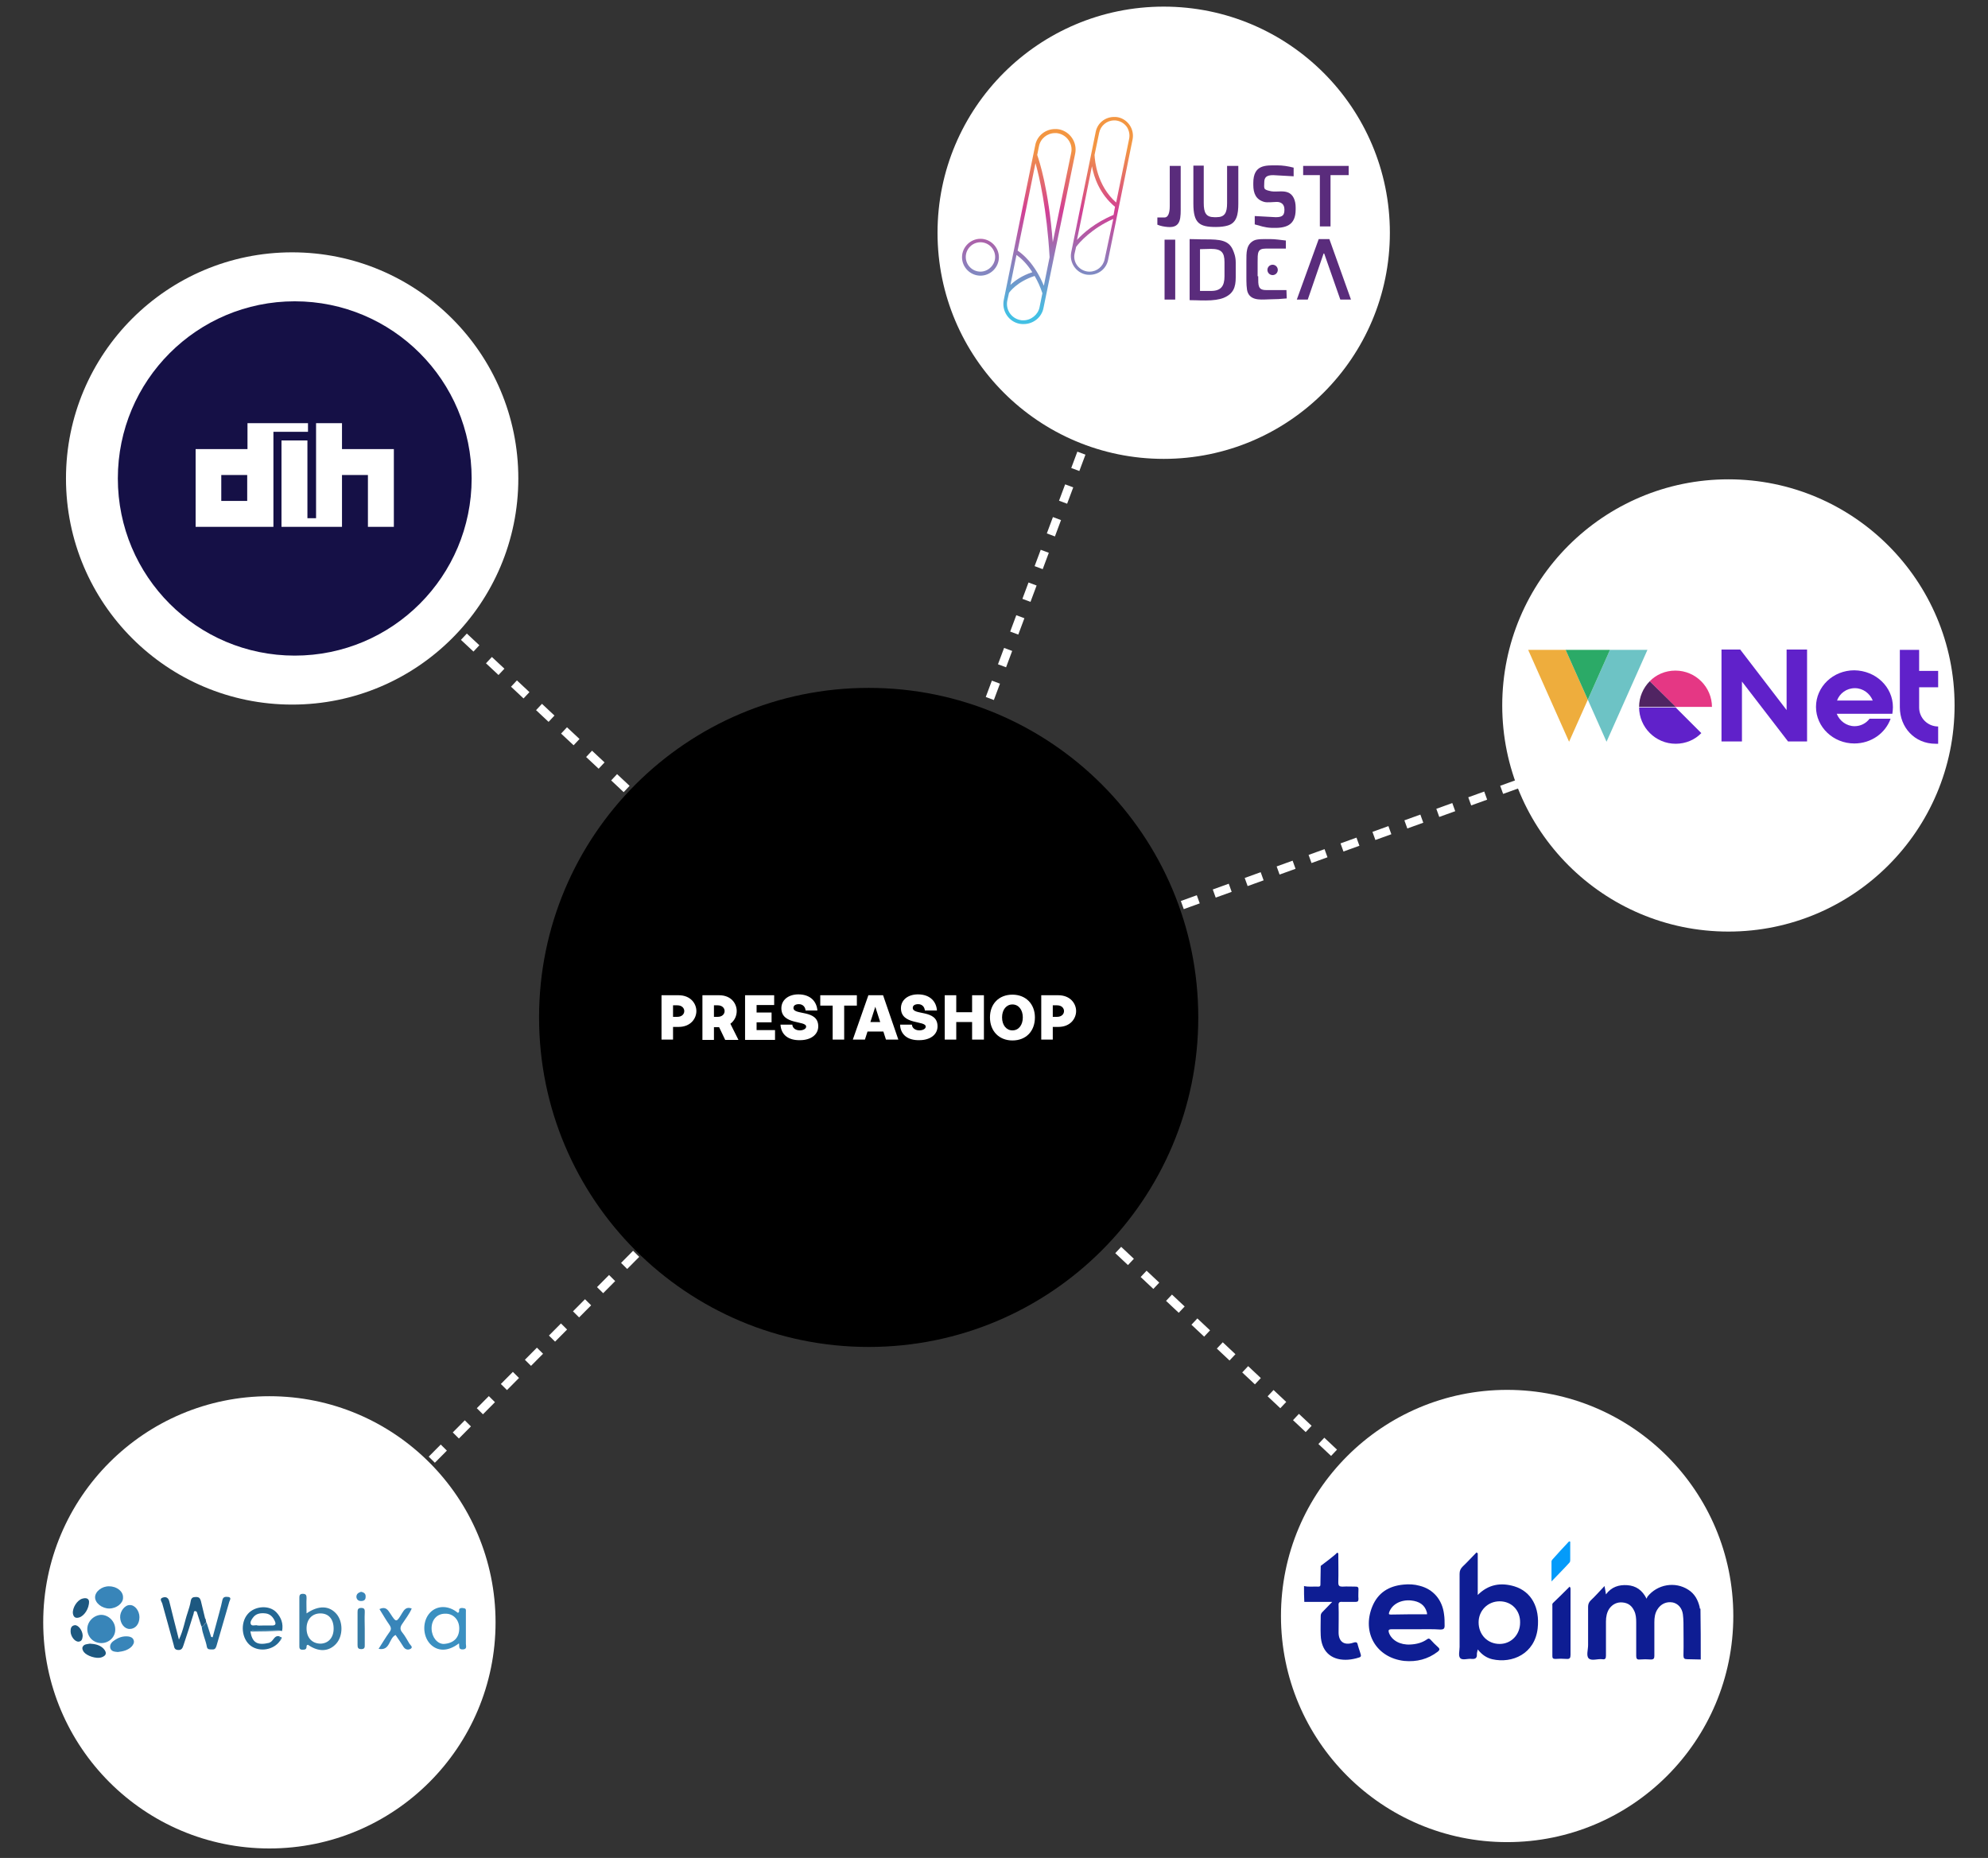 <?xml version="1.0" encoding="utf-8"?>
<!-- Generator: Adobe Illustrator 28.0.0, SVG Export Plug-In . SVG Version: 6.00 Build 0)  -->
<svg version="1.1" xmlns="http://www.w3.org/2000/svg" xmlns:xlink="http://www.w3.org/1999/xlink" x="0px" y="0px"
	 viewBox="0 0 690 645" style="enable-background:new 0 0 690 645;" xml:space="preserve">
<rect x="0" y="0" width="690" height="645" fill="#333333" stroke="none"/>
<style type="text/css">
	.st0{fill:none;stroke:#FFFFFF;stroke-width:3;stroke-miterlimit:10;}
	.st1{fill:none;stroke:#FFFFFF;stroke-width:3;stroke-miterlimit:10;stroke-dasharray:6.061,6.061;}
	.st2{fill:none;stroke:#FFFFFF;stroke-width:3;stroke-miterlimit:10;stroke-dasharray:5.892,5.892;}
	.st3{fill:none;stroke:#FFFFFF;stroke-width:3;stroke-miterlimit:10;stroke-dasharray:6.047,6.047;}
	.st4{fill:none;stroke:#FFFFFF;stroke-width:3;stroke-miterlimit:10;stroke-dasharray:5.923,5.923;}
	.st5{fill:none;stroke:#FFFFFF;stroke-width:3;stroke-miterlimit:10;stroke-dasharray:5.951,5.951;}
	.st6{fill:#FFFFFF;}
	.st7{fill-rule:evenodd;clip-rule:evenodd;fill:#151046;}
	.st8{fill:url(#SVGID_1_);}
	.st9{fill:url(#SVGID_00000132769420067628852580000005047629175179514279_);}
	.st10{fill:url(#SVGID_00000143614774055997067360000001316225381678326201_);}
	.st11{fill:#5A2C7C;}
	.st12{fill:#6021CA;}
	.st13{fill:#E53784;}
	.st14{fill:#502462;}
	.st15{fill:#EEAD3D;}
	.st16{fill:#6DC3C5;}
	.st17{fill:#2BAA67;}
	.st18{fill:#0E1D93;}
	.st19{fill:#049BFA;}
	.st20{fill:#367CA6;}
	.st21{fill:#1D5880;}
	.st22{fill:#3B90C1;}
	.st23{fill:#236894;}
	.st24{fill:#3885B9;}
</style>
<g id="BG">
</g>
<g id="Calque_1">
	<g>
		<g>
			<line class="st0" x1="302.2" y1="353.2" x2="303.2" y2="350.4"/>
			<line class="st1" x1="305.4" y1="344.7" x2="401.8" y2="86.4"/>
			<line class="st0" x1="402.9" y1="83.5" x2="403.9" y2="80.7"/>
		</g>
	</g>
	<g>
		<g>
			<line class="st0" x1="302.2" y1="353.2" x2="305" y2="352.2"/>
			<line class="st2" x1="310.6" y1="350.2" x2="596" y2="247.2"/>
			<line class="st0" x1="598.8" y1="246.2" x2="601.6" y2="245.1"/>
		</g>
	</g>
	<g>
		<g>
			<line class="st0" x1="302.2" y1="353.2" x2="304.4" y2="355.3"/>
			<line class="st3" x1="308.8" y1="359.4" x2="518.1" y2="556.1"/>
			<line class="st0" x1="520.3" y1="558.1" x2="522.5" y2="560.2"/>
		</g>
	</g>
	<g>
		<g>
			<line class="st0" x1="302.2" y1="353.2" x2="300.1" y2="355.4"/>
			<line class="st4" x1="295.9" y1="359.6" x2="97.7" y2="559.3"/>
			<line class="st0" x1="95.7" y1="561.4" x2="93.5" y2="563.5"/>
		</g>
	</g>
	<g>
		<g>
			<line class="st0" x1="302.2" y1="353.2" x2="300" y2="351.2"/>
			<line class="st5" x1="295.7" y1="347.1" x2="106.7" y2="170.2"/>
			<line class="st0" x1="104.5" y1="168.2" x2="102.3" y2="166.1"/>
		</g>
	</g>
	<g>
		<g>
			<path d="M301.5,467.6L301.5,467.6c-63.2,0-114.4-51.2-114.4-114.4v0c0-63.2,51.2-114.4,114.4-114.4h0
				c63.2,0,114.4,51.2,114.4,114.4v0C415.9,416.4,364.7,467.6,301.5,467.6z"/>
		</g>
		<g>
			<path class="st6" d="M229.6,345.5h5.9c4.2,0,6.2,2.9,6.2,5.5c0,2.5-1.9,5.5-6.2,5.5h-1.9v4.4h-4V345.5z M235.1,353
				c1.6,0,2.4-1,2.4-2c0-1-0.8-2-2.4-2h-1.5v4H235.1z"/>
			<path class="st6" d="M243.7,345.5h5.9c4.2,0,6.1,2.9,6.1,5.5c0,1.6-0.7,3.3-2.2,4.4l2.8,5.6h-4.6l-2.1-4.4h-1.8v4.4h-4V345.5z
				 M249.1,353c1.6,0,2.4-1,2.4-2c0-1-0.8-2-2.4-2h-1.3v4H249.1z"/>
			<path class="st6" d="M258.5,345.5h10.2v3.4h-6.1v2.6h5.2v3.4h-5.2v2.7h6.4v3.4h-10.4V345.5z"/>
			<path class="st6" d="M270.9,355.7h4.1c0.1,1.4,1.4,2,2.6,2c1.1,0,2.2-0.5,2.2-1.3c0-2.2-8.6-0.5-8.6-6.4c0-2.9,2.5-4.8,5.9-4.8
				c4.3,0,6.4,2.6,6.6,5.6h-4.1c-0.1-1.3-1-2.2-2.3-2.2c-1.1,0-1.9,0.4-1.9,1.3c0,2.7,8.6,0.4,8.6,6.4c0,2.9-2.6,4.8-6.3,4.8
				C273.6,361.2,271.1,359.2,270.9,355.7z"/>
			<path class="st6" d="M289,349.1h-4.3v-3.6h12.7v3.6H293v11.8h-4V349.1z"/>
			<path class="st6" d="M301.4,345.5h5.1l5.3,15.4h-4.3l-0.9-2.8h-5.5l-0.9,2.8h-4.2L301.4,345.5z M305.5,354.8l-1.7-5.3l-1.7,5.3
				H305.5z"/>
			<path class="st6" d="M312.4,355.7h4.1c0.1,1.4,1.4,2,2.6,2c1.1,0,2.2-0.5,2.2-1.3c0-2.2-8.6-0.5-8.6-6.4c0-2.9,2.5-4.8,5.9-4.8
				c4.3,0,6.4,2.6,6.6,5.6H321c-0.1-1.3-1-2.2-2.3-2.2c-1.1,0-1.9,0.4-1.9,1.3c0,2.7,8.6,0.4,8.6,6.4c0,2.9-2.6,4.8-6.3,4.8
				C315.1,361.2,312.5,359.2,312.4,355.7z"/>
			<path class="st6" d="M327.9,345.5h4v5.9h5.5v-5.9h4.1v15.4h-4.1v-6.1h-5.5v6.1h-4V345.5z"/>
			<path class="st6" d="M343.6,353.2c0-4.7,3.1-7.9,7.8-7.9c4.6,0,7.8,3.2,7.8,7.9c0,4.8-3.1,8-7.8,8
				C346.8,361.2,343.6,358,343.6,353.2z M351.4,357.7c2.2,0,3.6-1.9,3.6-4.5c0-2.7-1.5-4.5-3.6-4.5c-2.1,0-3.6,1.8-3.6,4.5
				C347.8,355.9,349.3,357.7,351.4,357.7z"/>
			<path class="st6" d="M361.4,345.5h5.9c4.2,0,6.2,2.9,6.2,5.5c0,2.5-1.9,5.5-6.2,5.5h-1.9v4.4h-4V345.5z M366.9,353
				c1.6,0,2.4-1,2.4-2c0-1-0.8-2-2.4-2h-1.5v4H366.9z"/>
		</g>
	</g>
	<g>
		<circle class="st6" cx="523.1" cy="561" r="78.5"/>
	</g>
	<g>
		<circle class="st6" cx="403.9" cy="80.8" r="78.5"/>
	</g>
	<g>
		<circle class="st6" cx="101.4" cy="166.1" r="78.5"/>
	</g>
	<g>
		<circle class="st6" cx="599.9" cy="244.9" r="78.5"/>
	</g>
	<g>
		<circle class="st6" cx="93.5" cy="563.2" r="78.5"/>
	</g>
	<path class="st7" d="M102.3,104.6c-33.9,0-61.4,27.5-61.4,61.5c0,34,27.5,61.5,61.4,61.5c33.9,0,61.4-27.5,61.4-61.5
		C163.7,132.1,136.2,104.6,102.3,104.6z M67.9,182.9h27v-33h12v-3h-12v0h-9v9h-18V182.9z M76.8,173.9h9v-9h-9V173.9z M136.7,182.9
		h-9v-18h-9v18h-6v0h-9v0h-6v-30h9v27h3v-33h9v9h18V182.9z"/>
	<g>
		<g>
			
				<linearGradient id="SVGID_1_" gradientUnits="userSpaceOnUse" x1="360.711" y1="-1236.699" x2="360.711" y2="-1301.513" gradientTransform="matrix(1 0 0 -1 0 -1192.63)">
				<stop  offset="0.12" style="stop-color:#F39642"/>
				<stop  offset="0.45" style="stop-color:#D23F94"/>
				<stop  offset="1" style="stop-color:#43C0E4"/>
			</linearGradient>
			<path class="st8" d="M367.6,44.9L367.6,44.9c-0.5-0.1-1-0.1-1.4-0.1c-3.3,0-6.3,2.3-6.9,5.7l-0.7,3.4l0,0l-10.2,50.2
				c-0.8,3.8,1.7,7.6,5.5,8.3l0,0c0.5,0.1,1,0.1,1.4,0.1c3.3,0,6.3-2.3,6.9-5.7l11-53.6C373.9,49.5,371.5,45.7,367.6,44.9
				L367.6,44.9z M353.2,87l6.2-30.4c1.3,4.7,3.9,15.5,4.9,32.7l-2,9.9C359.1,91.4,354.8,88.1,353.2,87z M358.3,94.5
				c-3.7,1.2-6.1,3-7.6,4.4l2.1-10.4C354.1,89.4,356.2,91.2,358.3,94.5L358.3,94.5z M355.2,111.2c-0.4,0-0.8,0-1.1-0.1
				c-3.1-0.6-5.1-3.6-4.5-6.7l0.6-2.7c0.1-0.2,2.7-3.9,8.9-5.9c1,1.7,1.9,3.6,2.7,6l0,0l-1,4.9C360.3,109.2,357.9,111.2,355.2,111.2
				L355.2,111.2z M371.8,53l-6.4,31.1c-1.5-18.7-4.7-28.3-5.4-30.3l0.6-3c0.5-2.7,2.9-4.6,5.6-4.6c0.4,0,0.8,0,1.1,0.1
				c1.5,0.3,2.8,1.2,3.6,2.4C371.8,50,372.1,51.5,371.8,53L371.8,53z"/>
			
				<linearGradient id="SVGID_00000149356380705920228580000004907102194546665348_" gradientUnits="userSpaceOnUse" x1="382.369" y1="-1236.042" x2="382.369" y2="-1302.744" gradientTransform="matrix(1 0 0 -1 0 -1192.63)">
				<stop  offset="0.12" style="stop-color:#F39642"/>
				<stop  offset="0.45" style="stop-color:#D23F94"/>
				<stop  offset="1" style="stop-color:#43C0E4"/>
			</linearGradient>
			<path style="fill:url(#SVGID_00000149356380705920228580000004907102194546665348_);" d="M388,40.7L388,40.7
				c-0.4-0.1-0.9-0.1-1.3-0.1c-3.1,0-5.8,2.1-6.4,5.2l-8.5,41.8c-0.7,3.5,1.6,7,5.1,7.7l0,0c0.4,0.1,0.9,0.1,1.3,0.1
				c3.1,0,5.8-2.1,6.4-5.2l8.5-41.8C393.8,44.9,391.5,41.4,388,40.7L388,40.7z M386.5,74.6c-6.5,2.7-10.6,6.4-12.7,8.7l5.2-25.6
				c0.7,3.9,2.7,9.7,8,14.1L386.5,74.6L386.5,74.6z M383.4,90c-0.5,2.5-2.7,4.3-5.2,4.3c-0.4,0-0.7,0-1.1-0.1
				c-2.9-0.6-4.8-3.4-4.1-6.3l0.5-2.2c1.1-1.5,5.4-6.4,12.9-9.7L383.4,90L383.4,90z M391.9,48.2l-4.5,22.1
				c-6.7-5.9-7.4-14.5-7.5-16.5l1.6-7.7c0.5-2.5,2.7-4.3,5.2-4.3c0.4,0,0.7,0,1.1,0.1c1.4,0.3,2.6,1.1,3.4,2.3
				C391.9,45.4,392.2,46.8,391.9,48.2L391.9,48.2z"/>
			
				<linearGradient id="SVGID_00000177455664376991603610000007874936960075363236_" gradientUnits="userSpaceOnUse" x1="340.295" y1="-1232.979" x2="340.295" y2="-1305.167" gradientTransform="matrix(1 0 0 -1 0 -1192.63)">
				<stop  offset="0.12" style="stop-color:#F39642"/>
				<stop  offset="0.45" style="stop-color:#D23F94"/>
				<stop  offset="1" style="stop-color:#43C0E4"/>
			</linearGradient>
			<path style="fill:url(#SVGID_00000177455664376991603610000007874936960075363236_);" d="M340.3,82.9c-3.5,0-6.4,2.9-6.4,6.4
				s2.9,6.4,6.4,6.4s6.4-2.9,6.4-6.4S343.8,82.9,340.3,82.9L340.3,82.9z M340.3,94.3c-2.8,0-5.1-2.3-5.1-5.1c0-2.8,2.3-5.1,5.1-5.1
				s5.1,2.3,5.1,5.1C345.4,92,343,94.3,340.3,94.3z"/>
		</g>
		<path class="st11" d="M453.9,104h-3.8l7.6-21h3.7l7.5,21h-3.7l-5.6-16h-0.2L453.9,104L453.9,104z"/>
		<path class="st11" d="M436.7,95.9c0,3.3-0.1,4.8,2.8,4.8h7l0.1,2.9c-1.9,0.2-4,0.3-5.6,0.3c-2.5,0-6.6,0.8-7.9-2.3
			c-0.5-1.1-0.5-3.7-0.5-5.6v-5.1c0-3.3-0.1-6,2.6-7.4c1.2-0.6,3.5-0.5,5.7-0.5c1.7,0,3.6,0.3,5.4,0.5l0,2.8h-7
			c-2.9,0-2.8,1.5-2.8,4.8V95.9L436.7,95.9z"/>
		<path class="st11" d="M409.8,57.6v13.7c0,4.2,0.3,7.9-4.5,7.5c-1.2-0.1-2.4-0.3-3.6-0.8v-2.5h2.5c1.2,0,1.8-1.5,1.8-3.9V57.6
			L409.8,57.6L409.8,57.6z"/>
		<path class="st11" d="M425.9,57.6h3.9v13.1c0,3.6-0.5,6.7-3.7,7.6c-1,0.3-2.4,0.5-4.1,0.5c-5.7,0-7.8-1.3-7.8-8.1V57.5h3.6v13
			c0,3.4,0.8,4.9,3.7,4.9h0.7c2.9,0,3.7-1.5,3.7-4.9V57.6L425.9,57.6L425.9,57.6z"/>
		<path class="st11" d="M438.8,63.4c0,0.7-0.2,1.9,0.3,2.3c0.6,0.4,1.2,0.5,2.1,0.7c1.9,0.3,4.1-0.3,5.8,0.4
			c1.9,0.7,2.7,2.9,2.7,5.2v0.7c0,5.6-3.4,6.6-8.4,6.4c-2.4-0.1-3.9-0.7-5.8-1.2V75l7.3,0.4c2.5,0,3-0.8,3-2.7c0-2-1.4-2.6-2.6-2.6
			c-1.2,0-3.3,0.3-4.4,0c-2.9-0.8-3.8-3-3.8-5.9v-0.7c0-6.4,4.3-6.1,8.2-6.1c2,0,3.9,0.3,5.8,0.8v3l-7.1-0.4
			C439.5,60.8,438.8,61.6,438.8,63.4L438.8,63.4L438.8,63.4z"/>
		<path class="st11" d="M452.3,60.8v-3.2h15.8v3.2h-6.3v17.8h-3.7V60.8H452.3z"/>
		<path class="st11" d="M407.9,104h-3.7V83.2h3.7V104z"/>
		<path class="st11" d="M412.9,104.2V83c2.8,0,2.3,0.1,5.6,0.1c4.9,0,7.8,0.3,9.3,3.4c0.5,1.1,1.1,2.6,1.1,4.6v5.2
			c0,3.4-0.8,5.7-4.2,7.1c-1.5,0.6-3.6,0.9-6.2,0.9C415.2,104.3,415.6,104.2,412.9,104.2L412.9,104.2z M416.5,86.5V101h3.8
			c3.5,0,4.7-1.7,4.7-5.1v-4.9c0-3.4-1.1-4.6-4.7-4.6L416.5,86.5L416.5,86.5L416.5,86.5z"/>
		<circle class="st11" cx="441.7" cy="93.7" r="1.8"/>
	</g>
	<g>
		<path class="st12" d="M597.5,257.4v-31.9h6.5l16.1,21v-21h7.1v31.9h-6.6l-16-20.8v20.8H597.5L597.5,257.4z"/>
		<path class="st12" d="M650,243.2c-1-2.5-3.4-4.3-6.2-4.3c-2.9,0-5.3,1.8-6.2,4.3H650z M657,245.5c0,0.8-0.1,1.5-0.2,2.3h-19.3
			c1,2.5,3.4,4.3,6.2,4.3c2.1,0,4-1,5.2-2.6h7.3c-1.8,5-6.7,8.6-12.6,8.6c-7.3,0-13.3-5.7-13.3-12.7s5.9-12.7,13.3-12.7
			C651.1,232.8,657,238.5,657,245.5"/>
		<path class="st12" d="M666.1,225.6v7.3h6.6v5.7h-6.6v7c0,3.7,3,6.6,6.6,6.6v6h-0.9c-7.3,0-12.4-5.7-12.4-12.7v-19.9H666.1z"/>
		<path class="st13" d="M594.2,245.5c0-7-5.7-12.7-12.7-12.7c-3.5,0-6.7,1.4-8.9,3.7l8.9,8.9H594.2z"/>
		<path class="st14" d="M572.6,236.5c-2.3,2.3-3.7,5.5-3.7,8.9h12.7L572.6,236.5z"/>
		<path class="st12" d="M568.9,245.5c0,7,5.7,12.7,12.7,12.7c3.5,0,6.7-1.4,8.9-3.7l-8.9-8.9H568.9z"/>
		<path class="st15" d="M530.4,225.6l14.2,31.9l6.5-14.6l-7.7-17.3H530.4z"/>
		<path class="st16" d="M571.8,225.6h-13l-7.7,17.3l6.5,14.6L571.8,225.6z"/>
		<path class="st17" d="M543.4,225.6l7.7,17.3l7.7-17.3C558.8,225.6,543.4,225.6,543.4,225.6z"/>
	</g>
	<g>
		<path class="st18" d="M590.3,576.1c-1.6,0-3.2-0.1-4.7-0.1c-1,0-1.3-0.3-1.3-1.3c0.1-3.8,0-7.6,0-11.4c0-1-0.1-2-0.2-2.9
			c-0.3-2.2-1.7-3.7-3.5-4.1c-2.2-0.4-4.2,0.5-5.4,2.5c-0.8,1.3-1,2.8-1,4.3c0,3.9,0,7.8,0,11.7c0,0.9-0.2,1.3-1.2,1.3
			c-1.3-0.1-2.6-0.1-3.9,0c-0.9,0.1-1.2-0.3-1.2-1.2c0-3.9,0-7.8,0-11.7c0-1.4-0.1-2.8-0.7-4c-0.8-1.7-2-2.7-4-2.9
			c-1.9-0.2-3.5,0.6-4.6,2.1c-0.9,1.3-1.2,2.9-1.2,4.5c0,3.9,0,7.9,0,11.8c0,1-0.2,1.5-1.3,1.3c-1.6-0.2-3.7,0.7-4.7-0.3
			c-0.9-0.9-0.2-3-0.2-4.6c0-4.4,0-8.9,0-13.3c0-0.9,0.3-1.6,0.9-2.2c1.6-1.5,3.1-3.2,4.8-5c0.2,1.2,0.4,2,0.5,2.9
			c1.9-2.6,4.5-3.4,7.4-3.2c3,0.2,5.2,1.7,6.7,4.7c0.1-0.3,0.2-0.5,0.3-0.7c3.4-4.3,9.6-5.4,14.2-2.4c2.2,1.4,3.3,3.5,3.9,5.9
			c0.1,0.3-0.1,0.6,0.3,0.7C590.3,564.4,590.3,570.2,590.3,576.1z"/>
		<path class="st18" d="M452.6,550.6c1.7,0.4,3.3,0.1,5,0.2c0.5,0,0.7-0.2,0.7-0.7c0-0.1,0-0.2,0-0.3l0.1-6.2
			c0.8-0.6,5.1-3.8,5.7-4.6c0.1,0.1,0.2,0.2,0.4,0.2c0,3.4,0.1,6.8,0,10.1c0,1.2,0.3,1.5,1.5,1.5c1.5-0.1,3.1,0,4.6,0
			c0.6,0,0.9,0.2,0.9,0.8c0,1.2-0.1,2.4,0,3.5c0,0.8-0.3,1-1,1c-1.5,0-3.1,0-4.6,0c-1-0.1-1.4,0.2-1.3,1.3c0.1,3.1,0,6.2,0,9.3
			c0,3.2,1.9,4.6,5,3.6c1.2-0.4,1.5-0.2,1.7,0.9c0.2,0.8,0.5,1.5,0.7,2.2c0.6,1.8,0.6,1.8-1.3,2.3c-1.2,0.3-2.4,0.5-3.7,0.5
			c-5.2,0-8.4-3.1-8.6-8.5c-0.1-2.2,0-4.4,0-6.7c0-0.6,0.2-1,0.6-1.4c1.1-1.1,2.1-2.2,3.4-3.5c-3.3,0-6.5,0-9.7,0
			C452.6,554.4,452.6,552.5,452.6,550.6z"/>
		<path class="st18" d="M512.9,539.2c0,4.8,0,9.6,0,14.5c3.7-3.7,8-4.4,12.7-3c5.9,1.8,8.9,7.3,8.1,14.6c-1,8.8-8.8,12.3-15.8,10.7
			c-2-0.5-3.6-1.6-5-3.4c-0.1,0.7-0.3,1.1-0.3,1.6c0.1,1.4-0.5,1.8-1.8,1.7c-1.4-0.2-3.2,0.6-4-0.3c-0.7-0.8-0.2-2.5-0.2-3.9
			c0-8.4,0-16.9,0-25.3c0-1.1,0.3-1.8,1.1-2.6c1.7-1.6,3.2-3.3,4.8-4.9C512.6,539.1,512.8,539.2,512.9,539.2z M520.5,555.9
			c-4.1,0-7.3,3.2-7.3,7.3c0,4.3,3.1,7.5,7.3,7.5c4,0,7.1-3.2,7.1-7.4C527.7,559.1,524.7,555.9,520.5,555.9z"/>
		<path class="st18" d="M491.5,565.6c-2.8,0-5.6,0-8.5,0c-1.1,0-1.2,0.4-0.9,1.3c1,2.6,3.9,4.2,7.4,4c2.1-0.1,4.1-0.6,5.8-1.8
			c0.5-0.4,0.8-0.3,1.2,0.1c0.8,0.9,1.7,1.8,2.6,2.6c0.8,0.7,0.5,1.1-0.1,1.6c-3.4,2.6-7.3,3.6-11.6,3.2
			c-9.7-1.1-14.8-9.8-11.1-18.9c2-4.8,5.7-7.1,10.8-7.6c1.9-0.2,3.8-0.1,5.6,0.4c4.8,1.2,7.9,4.9,8.5,9.9c0.2,1.3,0.2,2.6,0.2,4
			c0,1-0.4,1.3-1.4,1.3C497.2,565.5,494.3,565.6,491.5,565.6z M495.3,560.4c0-0.3,0-0.6-0.1-0.8c-0.7-2.4-2.5-3.7-5.5-4
			c-3.5-0.3-6.5,1.3-7.5,4c-0.2,0.6-0.3,0.9,0.5,0.9C486.9,560.4,491.1,560.4,495.3,560.4z"/>
		<path class="st18" d="M544.8,550.8c0.4,0.5,0.3,0.8,0.3,1.1c0,7.5,0,15.1,0,22.6c0,1.1-0.3,1.5-1.4,1.4c-1.3-0.1-2.6-0.1-3.9,0
			c-0.8,0-1-0.3-1-1c0-5.8,0-11.6,0-17.4c0-0.3-0.1-0.7,0.2-1C541,554.6,542.9,552.7,544.8,550.8z"/>
		<path class="st19" d="M545,535.2c0,2.1,0,4.2,0,6.3c0,0.3,0,0.7-0.3,1c-1.9,2.1-3.9,4.1-6.2,6.5c0-2.6,0-4.7,0-6.9
			c0-0.3,0.2-0.6,0.4-0.8c1.8-2,3.6-4,5.5-6C544.6,535.1,544.7,535,545,535.2z"/>
	</g>
	<g>
		<path class="st20" d="M106.4,560.1c4.2-2.9,7.9-2.7,10.4,0.2c2.3,2.7,2.3,7.6-0.1,10.3c-2.5,2.8-6.1,3-9.8,0.4
			c-0.4,0-0.5,0.3-0.5,0.6c0,1.1-0.7,1.1-1.5,1.1c-1,0-1-0.7-1-1.3c0-5.6,0-11.1,0-16.7c0-0.8,0.1-1.4,1.2-1.4
			c1.2,0,1.3,0.6,1.3,1.5C106.3,556.4,106.4,558.1,106.4,560.1z M115.8,565.4c0-3.3-1.7-5.3-4.6-5.3c-2.9,0-4.8,2.1-4.8,5.2
			c0,3.2,1.9,5.3,4.9,5.3C114,570.5,115.8,568.5,115.8,565.4z"/>
		<path class="st21" d="M71.4,562.3c0.1,0.3,0.1,0.6,0.2,1c-0.7,0.2-0.8,1.4-1.7,1.3c-0.5-1.5-0.9-3-1.4-4.4
			c-0.1-0.4-0.2-0.9-0.8-0.9c-0.5,0-0.4,0.5-0.5,0.9c-1.1,3.6-2.3,7.3-3.5,10.9c-0.3,0.8-0.5,1.8-1.9,1.7c-1.3-0.1-1.3-0.9-1.5-1.7
			c-1.3-4.9-2.7-9.7-4-14.5c-0.2-0.6-1.1-1.6,0.2-2c1.2-0.4,2,0.1,2.3,1.5c1,4.2,2.1,8.3,3.3,13.1c1.6-3.4,2-6.4,3-9.3
			c0.4-1.3,0.9-2.7,1.1-4.1c0.2-1.1,0.7-1.4,1.8-1.4c1.1,0,1.4,0.4,1.7,1.3c0.5,2.1,1,4.2,1.5,6.2C71.3,562,71.4,562.2,71.4,562.3z"
			/>
		<path class="st22" d="M159.3,570.5c-3.8,2.9-7.5,2.9-10.1,0.1c-2.6-2.9-2.6-8,0.1-10.8c2.5-2.6,6.5-2.5,9.6,0.1
			c0.8-0.2,0.2-1.1,0.6-1.4c0.4-0.4,1-0.3,1.5-0.2c0.9,0.1,0.7,0.8,0.7,1.4c0,3.6,0,7.3,0,10.9c0,0.8,0.5,1.9-1,2
			C159,572.7,159.5,571.5,159.3,570.5z M159.4,565.3c0-3-2.1-5.2-4.9-5.1c-2.9,0-4.8,2.2-4.7,5.3c0.1,2.9,2,5.2,4.2,5.2
			C157.4,570.5,159.4,568.6,159.4,565.3z"/>
		<path class="st23" d="M86.9,566.4c0.7,3.9,2.4,4.9,6.6,3.9c0.2-0.1,0.3-0.2,0.5-0.3c1-0.7,1.4-2.5,3.1-1.9c0,0.5,0.1,1,0.1,1.5
			c-2.2,3.2-7,4-10.1,1.8c-3.3-2.4-3.8-8-1.1-11.1c2.4-2.8,7.4-3.2,9.9-0.6c1.7,1.8,2.5,4,2,6.5c-2.5-0.6-5.1-0.2-7.7-0.2
			C89.1,566,87.9,565.5,86.9,566.4z M91.1,564.3c1.1,0,2.2,0,3.3,0c1.1,0,1.5-0.4,1-1.5c-0.6-1.4-1.6-2.5-3.2-2.7
			c-1.8-0.2-3.4,0-4.5,1.6c-0.5,0.7-1,1.5-0.6,2.2c0.3,0.6,1.2,0.3,1.9,0.3C89.6,564.4,90.4,564.3,91.1,564.3z"/>
		<path class="st24" d="M35.2,570.4c-2.7,0-4.8-2-4.9-4.7c-0.1-2.7,2.2-5,4.8-5.1c2.6,0,4.9,2.3,4.9,5
			C40.1,568.2,37.9,570.4,35.2,570.4z"/>
		<path class="st24" d="M131.7,558.6c2.1-1,2.9,0.2,3.8,1.6c2,3.1,2.1,3.1,4-0.1c0.8-1.3,1.5-2.4,3.4-1.7c-0.8,1.9-2.1,3.5-3.2,5.2
			c-0.8,1.1-1,2-0.1,3.1c1,1.2,1.7,2.6,2.5,3.9c0.3,0.5,1.4,1.2,0.4,1.8c-0.7,0.4-1.7,0.4-2.4-0.6c-0.9-1.4-1.8-2.8-2.8-4.2
			c-2.4,1.1-1.8,5.6-5.9,4.8c1.3-2,2.4-3.9,3.7-5.7c0.8-1,0.7-1.7,0-2.7C133.9,562.3,132.9,560.5,131.7,558.6z"/>
		<path class="st23" d="M70,564.6c0.9,0,1-1.1,1.7-1.3c0.5,1.7,1.1,3.3,1.6,5c0.2,0,0.3,0,0.5,0.1c0.8-3,1.6-5.9,2.4-8.9
			c0.4-1.4,0.7-2.7,1-4.1c0.3-1.2,1.2-1.1,2.1-1c1.1,0.2,0.5,1.1,0.3,1.6c-1.5,5.2-3,10.3-4.5,15.5c-0.3,0.9-0.7,1.2-1.6,1.1
			c-0.7,0-1.5,0.1-1.7-0.9C71.4,569.3,70.2,567.1,70,564.6z"/>
		<path class="st24" d="M37.9,558.4c-2.5,0-4.9-1.9-4.9-3.9c0-2,2.4-3.9,4.9-3.8c2.7,0,4.9,1.8,4.8,3.9
			C42.8,556.5,40.5,558.4,37.9,558.4z"/>
		<path class="st24" d="M48.4,561.4c0,2.4-1.4,4.1-3.4,4.1c-1.8,0-3.2-1.8-3.3-4c-0.1-2.1,1.6-4.3,3.3-4.3
			C46.8,557.1,48.4,559.2,48.4,561.4z"/>
		<path class="st24" d="M40.9,573.5c-1-0.1-2.2-0.1-2.6-1.3c-0.3-1.1,0.3-2,1.2-2.6c1.5-1.1,3.1-1.7,5-1.5c0.8,0.1,1.6,0.4,1.9,1.3
			c0.3,0.9-0.2,1.6-0.7,2.2C44.4,572.9,42.7,573.3,40.9,573.5z"/>
		<path class="st20" d="M126.6,565.4c0,1.8,0,3.7,0,5.5c0,0.8,0.1,1.6-1.2,1.6c-1.2,0-1.3-0.6-1.3-1.5c0-3.8,0-7.5,0-11.3
			c0-0.9,0.1-1.5,1.3-1.5c1.3,0,1.2,0.8,1.2,1.6C126.5,561.8,126.6,563.6,126.6,565.4z"/>
		<path class="st21" d="M31.2,570.6c1.7,0.1,3.4,0.4,4.7,1.7c1.3,1.4,1.1,2.5-0.8,3.1c-1.7,0.5-4.9-0.5-6-1.9
			c-0.4-0.6-0.7-1.2-0.4-1.8C29.2,570.7,30.3,570.8,31.2,570.6z"/>
		<path class="st21" d="M30.9,555.9c0.1,2.5-1.7,5.1-3.4,5.6c-1.3,0.4-2-0.1-2.2-1.4c-0.2-1.9,1.4-4.5,3.2-5.1
			C30.1,554.5,30.8,555.1,30.9,555.9z"/>
		<path class="st21" d="M28.7,567.9c-0.1,0.9-0.2,1.9-1.4,2c-1.3,0.1-2.8-1.8-2.8-3.6c0-1,0.2-1.9,1.4-2.1
			C27.1,564,28.7,566,28.7,567.9z"/>
		<path class="st24" d="M125.3,552.6c1.1,0.2,1.7,0.7,1.6,1.8c0,1-0.6,1.4-1.6,1.4c-0.9,0-1.5-0.5-1.6-1.4
			C123.7,553.3,124.4,552.9,125.3,552.6z"/>
		<path class="st20" d="M86.9,566.4c1-1,2.2-0.5,3.4-0.5c2.6,0,5.1-0.3,7.7,0.2C94.2,566.3,90.5,566.4,86.9,566.4z"/>
		<path class="st20" d="M97.2,569.7c0-0.5-0.1-1-0.1-1.5C98,568.4,98,568.4,97.2,569.7z"/>
		<path class="st23" d="M71.4,562.3c0-0.1-0.1-0.3-0.1-0.4c0.1,0.1,0.2,0.2,0.2,0.3C71.5,562.2,71.5,562.3,71.4,562.3z"/>
		<path class="st20" d="M93.9,570c-0.2,0.1-0.3,0.2-0.5,0.3C93.6,570.3,93.8,570.1,93.9,570z"/>
	</g>
</g>
</svg>
